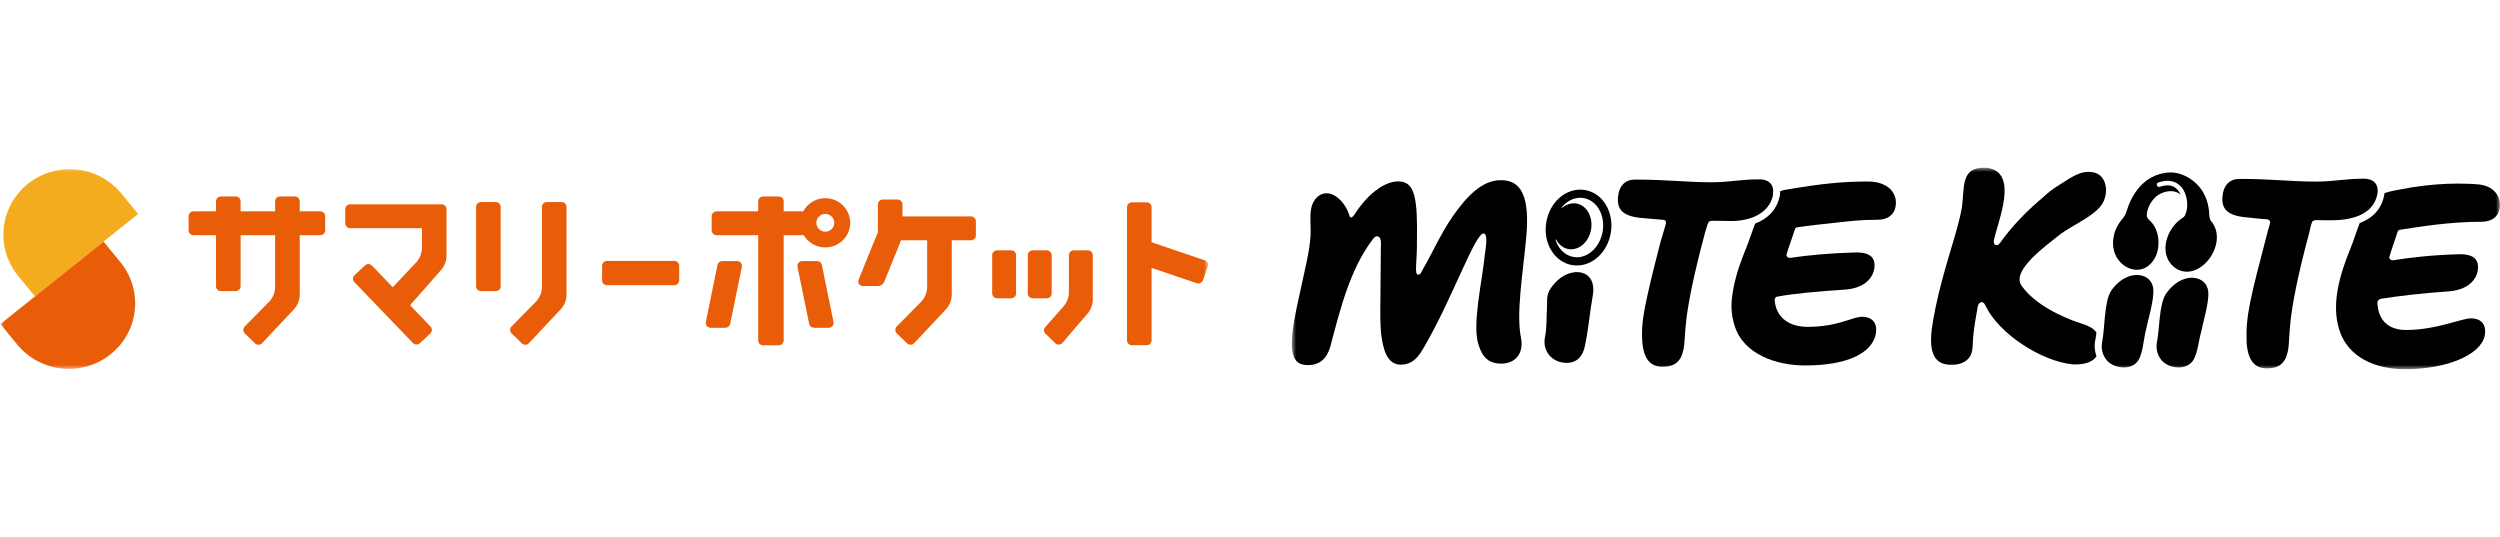 <svg width="298" height="64" viewBox="0 0 298 64" fill="none" xmlns="http://www.w3.org/2000/svg">
<mask id="mask0_12819_1896" style="mask-type:luminance" maskUnits="userSpaceOnUse" x="0" y="19" width="144" height="26">
<path d="M0 19.99H144V44.017H0V19.99Z" fill="white"/>
</mask>
<g mask="url(#mask0_12819_1896)">
<path d="M120.529 29.84H118.852C118.775 29.84 118.699 29.855 118.628 29.884C118.557 29.913 118.492 29.956 118.437 30.009C118.383 30.063 118.34 30.127 118.31 30.197C118.281 30.268 118.266 30.343 118.266 30.419V34.981C118.266 35.095 118.301 35.207 118.365 35.302C118.429 35.397 118.521 35.472 118.628 35.516C118.699 35.545 118.775 35.56 118.852 35.559H120.529C120.684 35.559 120.833 35.498 120.942 35.39C121.052 35.281 121.114 35.134 121.115 34.981V30.419C121.115 30.343 121.1 30.267 121.071 30.197C121.041 30.127 120.998 30.063 120.944 30.009C120.889 29.955 120.824 29.912 120.753 29.883C120.682 29.854 120.606 29.839 120.529 29.84V29.84ZM123.099 29.84H124.776C124.931 29.841 125.079 29.902 125.189 30.01C125.299 30.119 125.361 30.266 125.362 30.419V34.981C125.362 35.057 125.347 35.132 125.318 35.203C125.288 35.273 125.245 35.337 125.191 35.391C125.136 35.445 125.071 35.488 125 35.517C124.929 35.546 124.853 35.56 124.776 35.56H123.099C122.943 35.56 122.794 35.499 122.684 35.39C122.575 35.282 122.513 35.134 122.513 34.981V30.419C122.512 30.343 122.527 30.267 122.557 30.197C122.586 30.127 122.629 30.062 122.684 30.009C122.738 29.955 122.803 29.912 122.874 29.883C122.945 29.854 123.022 29.839 123.099 29.84V29.84ZM129.675 29.84H127.998C127.843 29.841 127.694 29.902 127.584 30.01C127.475 30.119 127.413 30.266 127.412 30.419V34.826C127.412 35.455 127.181 36.063 126.762 36.536L124.592 38.986C124.493 39.097 124.441 39.242 124.447 39.389C124.452 39.537 124.515 39.677 124.622 39.781L125.785 40.909C125.842 40.965 125.911 41.009 125.986 41.038C126.062 41.066 126.142 41.079 126.223 41.074C126.303 41.071 126.382 41.05 126.454 41.015C126.527 40.98 126.591 40.93 126.643 40.87L129.639 37.373C130.041 36.904 130.261 36.31 130.262 35.695V30.419C130.262 30.343 130.247 30.267 130.217 30.197C130.188 30.127 130.144 30.063 130.09 30.009C130.035 29.955 129.971 29.912 129.899 29.883C129.828 29.854 129.752 29.839 129.675 29.84V29.84ZM38.178 25.193H35.726V23.994C35.726 23.918 35.711 23.842 35.682 23.772C35.652 23.702 35.609 23.638 35.555 23.584C35.5 23.531 35.435 23.488 35.364 23.459C35.293 23.43 35.217 23.415 35.14 23.415H33.38C33.224 23.415 33.075 23.476 32.965 23.585C32.856 23.693 32.794 23.841 32.794 23.994V25.193H28.681V23.993C28.681 23.917 28.666 23.842 28.637 23.772C28.607 23.701 28.564 23.638 28.51 23.584C28.455 23.53 28.391 23.488 28.32 23.459C28.248 23.43 28.172 23.415 28.095 23.415H26.335C26.18 23.415 26.031 23.476 25.921 23.584C25.811 23.693 25.749 23.84 25.749 23.993V25.193H23.065C22.909 25.193 22.76 25.254 22.65 25.363C22.541 25.471 22.479 25.618 22.479 25.772V27.457C22.479 27.533 22.494 27.608 22.523 27.678C22.553 27.748 22.596 27.812 22.65 27.866C22.705 27.92 22.769 27.962 22.84 27.991C22.912 28.021 22.988 28.035 23.065 28.035H25.75V34.118C25.75 34.195 25.765 34.27 25.794 34.34C25.823 34.41 25.867 34.474 25.921 34.528C25.975 34.582 26.04 34.624 26.111 34.653C26.182 34.682 26.258 34.697 26.335 34.697H28.096C28.251 34.697 28.4 34.636 28.51 34.528C28.62 34.419 28.682 34.272 28.682 34.118V28.035H32.794V34.187C32.794 34.865 32.526 35.516 32.048 36L29.166 38.92C29.058 39.03 28.998 39.178 28.999 39.331C29.001 39.484 29.064 39.63 29.175 39.737L30.404 40.93C30.46 40.984 30.526 41.026 30.599 41.055C30.672 41.083 30.75 41.097 30.828 41.095C30.906 41.093 30.983 41.076 31.055 41.044C31.126 41.012 31.19 40.967 31.244 40.91L35.026 36.877C35.476 36.396 35.726 35.766 35.726 35.111V28.035H38.178C38.333 28.035 38.482 27.974 38.592 27.865C38.702 27.757 38.763 27.61 38.764 27.456V25.773C38.764 25.696 38.749 25.621 38.719 25.551C38.69 25.48 38.647 25.416 38.592 25.363C38.538 25.309 38.473 25.266 38.402 25.237C38.331 25.208 38.255 25.193 38.178 25.193ZM66.943 24.088H65.183C65.028 24.088 64.879 24.15 64.769 24.258C64.659 24.367 64.597 24.514 64.597 24.668V34.187C64.597 34.865 64.329 35.516 63.851 36L60.969 38.92C60.861 39.03 60.801 39.178 60.802 39.331C60.804 39.484 60.867 39.63 60.977 39.737L62.207 40.93C62.263 40.984 62.329 41.026 62.402 41.055C62.475 41.084 62.553 41.097 62.631 41.095C62.71 41.093 62.787 41.076 62.858 41.044C62.93 41.012 62.994 40.967 63.047 40.91L66.828 36.877C67.279 36.396 67.529 35.766 67.529 35.111V24.668C67.529 24.592 67.514 24.517 67.485 24.446C67.455 24.376 67.412 24.312 67.358 24.258C67.303 24.204 67.239 24.162 67.167 24.133C67.096 24.104 67.02 24.088 66.943 24.088ZM57.333 24.088H59.093C59.248 24.088 59.397 24.15 59.507 24.258C59.617 24.367 59.679 24.514 59.679 24.668V34.123C59.679 34.199 59.664 34.274 59.634 34.344C59.605 34.415 59.562 34.478 59.507 34.532C59.453 34.586 59.388 34.629 59.317 34.658C59.246 34.687 59.17 34.702 59.093 34.702H57.334C57.178 34.702 57.029 34.641 56.919 34.532C56.81 34.423 56.748 34.276 56.748 34.122V24.668C56.748 24.592 56.763 24.517 56.792 24.446C56.822 24.376 56.865 24.312 56.92 24.259C56.974 24.205 57.039 24.162 57.11 24.133C57.181 24.104 57.257 24.089 57.334 24.089L57.333 24.088ZM72.355 31.102H80.374C80.53 31.102 80.679 31.163 80.789 31.271C80.899 31.38 80.961 31.527 80.961 31.681V33.419C80.96 33.533 80.926 33.645 80.862 33.74C80.797 33.835 80.706 33.909 80.599 33.953C80.528 33.982 80.452 33.998 80.374 33.998H72.355C72.199 33.998 72.05 33.937 71.94 33.828C71.831 33.719 71.769 33.572 71.769 33.418V31.68C71.769 31.604 71.784 31.529 71.813 31.459C71.842 31.388 71.886 31.324 71.94 31.27C71.995 31.217 72.059 31.174 72.13 31.145C72.202 31.116 72.278 31.101 72.355 31.102ZM115.741 25.797H107.575V24.361C107.574 24.246 107.54 24.134 107.476 24.039C107.411 23.944 107.32 23.87 107.213 23.826C107.142 23.796 107.066 23.781 106.989 23.781H105.229C105.074 23.782 104.925 23.843 104.815 23.951C104.705 24.06 104.643 24.207 104.643 24.361V27.562C104.643 27.635 104.629 27.708 104.601 27.777L102.345 33.339C102.311 33.423 102.298 33.514 102.307 33.604C102.317 33.694 102.349 33.781 102.401 33.856C102.453 33.931 102.522 33.992 102.603 34.035C102.684 34.077 102.774 34.099 102.866 34.099H104.626C104.794 34.099 104.958 34.05 105.097 33.957C105.237 33.864 105.345 33.731 105.407 33.577L107.41 28.64H110.517V34.187C110.517 34.865 110.249 35.516 109.77 36L106.889 38.92C106.836 38.975 106.793 39.039 106.764 39.109C106.736 39.179 106.721 39.255 106.722 39.331C106.723 39.407 106.739 39.482 106.769 39.551C106.799 39.621 106.843 39.684 106.898 39.737L108.126 40.93C108.211 41.012 108.318 41.067 108.434 41.087C108.551 41.108 108.671 41.093 108.778 41.044C108.85 41.012 108.914 40.966 108.967 40.91L112.749 36.877C113.199 36.396 113.45 35.766 113.45 35.111V28.64H115.741C115.818 28.64 115.894 28.625 115.965 28.596C116.037 28.567 116.101 28.524 116.156 28.47C116.21 28.416 116.253 28.352 116.283 28.282C116.312 28.212 116.327 28.136 116.327 28.06V26.376C116.327 26.262 116.292 26.15 116.228 26.055C116.164 25.959 116.072 25.885 115.965 25.841C115.894 25.812 115.818 25.797 115.741 25.797ZM98.374 23.622C97.832 23.623 97.302 23.77 96.838 24.047C96.375 24.323 95.997 24.72 95.744 25.193H93.416V23.994C93.416 23.918 93.401 23.842 93.371 23.772C93.342 23.702 93.299 23.638 93.245 23.584C93.19 23.53 93.125 23.488 93.054 23.459C92.983 23.43 92.907 23.415 92.83 23.415H90.962C90.806 23.415 90.657 23.477 90.547 23.585C90.438 23.694 90.376 23.841 90.375 23.994V25.193H85.414C85.337 25.193 85.261 25.208 85.19 25.237C85.119 25.266 85.054 25.309 85 25.362C84.945 25.416 84.902 25.48 84.873 25.55C84.843 25.62 84.828 25.696 84.828 25.772V27.457C84.828 27.571 84.863 27.683 84.927 27.778C84.992 27.873 85.083 27.947 85.189 27.991C85.261 28.02 85.337 28.035 85.414 28.035H90.375V40.581C90.375 40.657 90.39 40.732 90.419 40.803C90.449 40.873 90.492 40.937 90.546 40.991C90.601 41.045 90.665 41.087 90.737 41.116C90.808 41.145 90.884 41.16 90.962 41.159H92.83C92.945 41.159 93.059 41.125 93.155 41.062C93.251 40.998 93.327 40.908 93.371 40.802C93.401 40.732 93.416 40.657 93.416 40.581V28.035H95.807C96.204 28.707 96.855 29.196 97.616 29.395C98.377 29.593 99.187 29.486 99.868 29.095C100.319 28.837 100.693 28.466 100.953 28.02C101.212 27.573 101.349 27.067 101.348 26.552C101.347 26.037 101.209 25.531 100.947 25.086C100.686 24.64 100.311 24.271 99.859 24.014C99.407 23.757 98.895 23.622 98.374 23.622ZM98.374 27.621C98.109 27.619 97.854 27.519 97.659 27.342C97.463 27.165 97.341 26.923 97.315 26.663C97.289 26.402 97.361 26.141 97.518 25.93C97.675 25.718 97.905 25.572 98.164 25.518C98.32 25.488 98.481 25.492 98.635 25.53C98.789 25.568 98.932 25.64 99.055 25.739C99.178 25.838 99.277 25.964 99.345 26.105C99.413 26.247 99.449 26.402 99.449 26.559C99.449 26.841 99.335 27.111 99.133 27.31C98.932 27.509 98.659 27.621 98.374 27.621Z" fill="#E95D08"/>
<path d="M87.854 31.116H86.097C85.962 31.116 85.831 31.162 85.726 31.247C85.622 31.331 85.55 31.449 85.523 31.58L84.136 38.377C84.119 38.461 84.12 38.548 84.141 38.631C84.162 38.714 84.202 38.791 84.257 38.857C84.312 38.924 84.381 38.977 84.46 39.014C84.538 39.05 84.624 39.07 84.71 39.07H86.463C86.598 39.07 86.729 39.023 86.833 38.939C86.938 38.854 87.01 38.737 87.037 38.606L88.428 31.809C88.446 31.725 88.444 31.638 88.423 31.555C88.402 31.472 88.363 31.394 88.307 31.328C88.253 31.262 88.184 31.208 88.105 31.171C88.027 31.134 87.941 31.115 87.854 31.116ZM97.967 31.58C97.941 31.449 97.869 31.331 97.764 31.246C97.659 31.162 97.528 31.116 97.393 31.116H95.636C95.549 31.116 95.464 31.135 95.385 31.172C95.307 31.209 95.238 31.262 95.183 31.328C95.128 31.395 95.089 31.472 95.068 31.555C95.047 31.638 95.044 31.725 95.061 31.809L96.453 38.606C96.48 38.737 96.552 38.855 96.656 38.939C96.761 39.024 96.892 39.07 97.028 39.07H98.779C98.866 39.071 98.952 39.052 99.03 39.015C99.109 38.978 99.178 38.925 99.233 38.858C99.288 38.792 99.328 38.715 99.348 38.631C99.369 38.548 99.371 38.462 99.354 38.378L97.967 31.58ZM52.64 24.357H41.739C41.584 24.357 41.435 24.418 41.325 24.526C41.215 24.635 41.154 24.782 41.153 24.936V26.62C41.153 26.697 41.169 26.772 41.198 26.842C41.227 26.912 41.271 26.976 41.325 27.03C41.379 27.084 41.444 27.126 41.515 27.155C41.586 27.184 41.662 27.199 41.739 27.199H50.294V29.53C50.294 30.187 50.042 30.82 49.589 31.3L46.818 34.239L44.334 31.654C44.282 31.599 44.218 31.555 44.148 31.523C44.077 31.493 44.001 31.476 43.924 31.474C43.847 31.472 43.771 31.485 43.699 31.512C43.627 31.539 43.561 31.581 43.505 31.633L42.258 32.803C42.202 32.855 42.157 32.918 42.126 32.988C42.094 33.057 42.077 33.132 42.075 33.208C42.073 33.284 42.086 33.36 42.114 33.431C42.142 33.502 42.183 33.566 42.236 33.622L49.221 40.889C49.328 41 49.476 41.065 49.631 41.069C49.786 41.073 49.937 41.016 50.05 40.91L51.298 39.741C51.354 39.688 51.398 39.626 51.43 39.556C51.461 39.487 51.478 39.412 51.48 39.336C51.482 39.26 51.469 39.184 51.441 39.113C51.414 39.042 51.372 38.978 51.319 38.922L48.882 36.385L52.582 32.176C52.998 31.704 53.227 31.099 53.227 30.473V24.936C53.227 24.86 53.212 24.784 53.182 24.714C53.153 24.643 53.11 24.58 53.055 24.526C53.001 24.472 52.936 24.429 52.865 24.4C52.794 24.371 52.718 24.356 52.641 24.356L52.64 24.357ZM143.599 31.025L137.27 28.88V24.695C137.27 24.58 137.236 24.468 137.171 24.373C137.107 24.278 137.016 24.204 136.909 24.16C136.838 24.131 136.761 24.116 136.684 24.115H134.925C134.848 24.115 134.771 24.13 134.7 24.159C134.629 24.188 134.564 24.231 134.51 24.285C134.455 24.338 134.412 24.402 134.382 24.473C134.353 24.543 134.338 24.619 134.338 24.695V40.567C134.338 40.643 134.353 40.718 134.383 40.789C134.412 40.859 134.455 40.923 134.51 40.977C134.564 41.03 134.629 41.073 134.7 41.102C134.771 41.131 134.848 41.146 134.925 41.146H136.684C136.84 41.145 136.988 41.084 137.098 40.975C137.208 40.867 137.27 40.72 137.27 40.566V31.934L142.649 33.757C142.796 33.807 142.957 33.797 143.096 33.73C143.236 33.662 143.343 33.543 143.394 33.398L143.963 31.762C143.988 31.69 143.999 31.614 143.994 31.538C143.989 31.462 143.969 31.387 143.935 31.319C143.866 31.181 143.746 31.076 143.599 31.025Z" fill="#E95D08"/>
<path d="M14.445 23.047C13.123 21.442 11.211 20.42 9.128 20.205C7.045 19.991 4.961 20.601 3.333 21.903C1.705 23.204 0.666 25.091 0.445 27.148C0.225 29.206 0.839 31.267 2.155 32.876L4.169 35.333L16.46 25.503L14.445 23.047Z" fill="#F4AC1E"/>
<path d="M2.066 41.082C3.387 42.689 5.3 43.713 7.384 43.929C9.468 44.144 11.553 43.533 13.182 42.231C13.989 41.586 14.659 40.791 15.154 39.891C15.65 38.99 15.961 38.002 16.07 36.982C16.178 35.963 16.083 34.932 15.789 33.949C15.495 32.966 15.008 32.05 14.355 31.253H14.356L12.342 28.797L0.05 38.625L2.064 41.082H2.066Z" fill="#E95D08"/>
</g>
<mask id="mask1_12819_1896" style="mask-type:luminance" maskUnits="userSpaceOnUse" x="154" y="20" width="144" height="24">
<path d="M298 20H154V44H298V20Z" fill="white"/>
</mask>
<g mask="url(#mask1_12819_1896)">
<path d="M281.292 26.56C280.886 27.564 280.581 28.622 280.211 29.529C279.563 31.102 278.951 32.818 278.645 34.56C278.374 36.124 278.356 37.715 278.816 39.235C279.852 42.675 283.272 44.009 286.648 44.009C291.707 44.009 295.695 42.284 296.172 40.035C296.425 38.72 295.794 37.947 294.525 37.947C293.417 37.947 290.41 39.333 286.801 39.333C284.64 39.333 283.479 38.124 283.389 36.115C283.38 35.858 283.533 35.662 283.83 35.609C285.819 35.298 288.619 34.951 291.816 34.738C293.489 34.64 294.975 33.893 295.326 32.364C295.578 31.022 294.975 30.302 293.21 30.302C289.952 30.391 287.458 30.675 285.216 31.031C285.172 31.031 285.028 31.013 284.919 30.924C284.839 30.853 284.785 30.729 284.811 30.622C284.883 30.355 284.955 30.16 285.028 29.92C285.1 29.68 285.19 29.466 285.261 29.235C285.433 28.729 285.594 28.222 285.783 27.662C285.855 27.44 285.955 27.404 286.09 27.387C288.512 27.013 291.977 26.435 295.794 26.435C297.09 26.435 297.783 25.778 297.946 24.907C298.098 24.107 297.873 23.289 297.261 22.729C297.118 22.595 296.965 22.48 296.793 22.382C296.037 21.955 295.146 21.947 294.291 21.911C293.346 21.875 292.607 21.875 291.662 21.911C289.817 21.991 287.98 22.213 286.18 22.569C285.54 22.693 284.847 22.791 284.226 23.031C284.217 23.138 284.2 23.244 284.182 23.351C283.939 24.533 283.2 25.866 281.274 26.587L281.292 26.56Z" fill="black"/>
<path d="M212.137 23.396C211.786 25.085 210.625 26.107 209.22 26.649C208.806 27.689 208.482 28.747 208.149 29.556C207.501 31.129 206.889 32.845 206.583 34.587C206.313 36.151 206.294 37.271 206.754 38.791C207.789 42.231 211.759 43.565 215.144 43.565C220.203 43.565 223.111 42.098 223.588 39.849C223.84 38.533 223.21 37.76 221.94 37.76C220.833 37.76 219.087 38.96 215.477 38.96C213.316 38.96 211.768 37.92 211.543 35.876C211.489 35.413 211.795 35.36 211.939 35.342C213.919 34.987 216.692 34.729 219.879 34.525C221.553 34.427 223.039 33.68 223.39 32.151C223.642 30.809 223.039 30.089 221.274 30.089C218.015 30.178 215.54 30.418 213.415 30.738C213.181 30.773 212.884 30.596 212.965 30.302C213.172 29.582 213.442 28.88 213.676 28.169C213.739 27.965 213.802 27.769 213.874 27.565C213.919 27.44 213.955 27.271 214.054 27.174C214.108 27.12 214.171 27.102 214.253 27.093C215.54 26.889 217.394 26.702 218.7 26.56C220.671 26.338 221.805 26.196 223.795 26.196C225.091 26.196 225.784 25.538 225.946 24.667C226.261 23.014 225.028 21.636 222.661 21.636C219.717 21.636 217.205 21.867 212.776 22.631C212.578 22.667 212.389 22.72 212.2 22.791C212.2 22.987 212.182 23.2 212.146 23.413L212.137 23.396Z" fill="black"/>
<path d="M283.381 23.174C283.57 22.142 283.128 21.298 281.733 21.298C279.555 21.298 278.222 21.645 276.107 21.645C272.947 21.645 270.813 21.325 266.924 21.325C265.79 21.325 265.187 22.045 264.998 22.916C264.647 24.694 265.223 25.698 267.816 25.911C268.788 25.991 269.265 26.089 270.237 26.142C270.355 26.142 270.462 26.205 270.534 26.294C270.634 26.427 270.588 26.578 270.552 26.72C270.534 26.818 270.507 26.907 270.48 26.996C270.435 27.147 270.391 27.298 270.345 27.458C268.202 35.663 267.672 37.698 267.798 40.818C267.959 43.191 268.931 43.911 270.201 43.911C271.596 43.911 272.38 43.378 272.704 41.911C273.118 39.911 272.343 38.64 275.251 27.778C275.368 27.334 275.432 26.88 275.603 26.454C275.773 26.187 276.133 26.24 276.412 26.24C276.898 26.249 277.385 26.267 277.871 26.258C280.104 26.258 282.859 25.716 283.381 23.165V23.174Z" fill="black"/>
<path d="M249.235 39.049C248.929 38.844 248.524 38.702 248.164 38.587C245.643 37.778 242.492 36.231 240.962 34.044C239.683 32.205 244.13 29.12 245.409 28.062C247.029 26.747 250.396 25.547 250.882 23.645C251.296 22.427 250.918 20.72 249.406 20.524C247.938 20.285 246.741 21.262 245.562 21.982C244.734 22.48 244.103 22.969 243.419 23.618C241.799 24.978 240.313 26.471 239.017 28.133C238.756 28.445 238.567 28.8 238.288 29.084C238.171 29.2 238.009 29.253 237.874 29.2C237.712 29.138 237.631 28.924 237.658 28.693C238.171 26.285 240.71 20.507 236.839 20C233.58 19.796 234.228 22.4 233.841 24.809C233.319 27.822 231.716 31.751 230.654 36.951V37.005C230.087 39.822 229.403 43.609 232.716 43.476C233.373 43.484 234.066 43.298 234.543 42.836C235.092 42.329 235.137 41.556 235.164 40.853C235.209 39.476 235.479 38.062 235.722 36.702C235.767 36.027 236.362 35.698 236.677 36.444C238.252 39.787 243.338 43.058 247.047 43.431C248.055 43.476 249.307 43.351 249.901 42.471C249.676 41.867 249.622 41.182 249.757 40.542C249.739 40.613 249.747 40.676 249.747 40.685C249.747 40.631 249.747 40.569 249.765 40.516C249.811 40.285 249.856 39.982 249.892 39.636C249.721 39.396 249.504 39.191 249.235 39.022V39.049Z" fill="black"/>
<path d="M211.327 23.253C211.516 22.222 211.074 21.378 209.679 21.378C207.501 21.378 206.168 21.725 204.053 21.725C200.893 21.725 198.759 21.405 194.87 21.405C193.736 21.405 193.133 22.125 192.944 22.996C192.593 24.773 193.169 25.778 195.762 25.991C196.743 26.071 197.301 26.116 198.282 26.205C198.336 26.205 198.453 26.267 198.498 26.294C198.579 26.347 198.597 26.56 198.561 26.702C198.345 27.538 198.075 28.294 197.859 29.129C197.661 29.893 197.481 30.596 197.292 31.36C196.986 32.569 196.689 33.787 196.419 35.005C196.005 36.925 195.618 38.658 195.753 40.622C195.915 42.996 196.887 43.716 198.156 43.716C199.552 43.716 200.335 43.182 200.659 41.716C201.073 39.716 200.344 38.551 203.251 27.689C203.324 27.422 203.396 27.191 203.531 26.791C203.675 26.382 203.765 26.329 204.143 26.32C204.881 26.302 205.637 26.347 206.375 26.347C208.491 26.347 210.867 25.538 211.345 23.253H211.327Z" fill="black"/>
<path d="M155.899 43.52C157.187 43.52 158.15 42.898 158.6 41.209C159.734 36.951 160.914 32.071 163.65 28.507C163.794 28.311 163.956 28.142 164.191 28.169C164.731 28.24 164.596 29.191 164.596 29.547C164.578 31.68 164.569 33.814 164.542 35.956C164.524 37.111 164.506 38.827 164.659 39.983C164.848 41.343 165.226 43.467 166.954 43.467C168.034 43.467 168.818 42.96 169.565 41.689C173.076 35.787 175.857 27.645 176.875 27.831C177.361 27.92 177.136 29.307 176.983 30.427C176.686 33.511 175.452 38.649 176.235 41.085C176.713 42.631 177.496 43.343 178.936 43.343C180.71 43.343 181.637 42.036 181.313 40.32C180.71 37.476 181.493 32.836 181.907 28.507C182.42 23.289 181.277 21.476 178.9 21.476C176.65 21.476 174.831 23.396 173.13 25.84C171.806 27.742 170.564 30.462 169.745 31.84C169.412 32.4 169.367 32.809 168.98 32.72C168.593 32.605 168.926 31.014 168.899 28.756C168.989 23.591 168.656 21.618 166.675 21.618C165.064 21.618 163.056 23.085 161.526 25.467C160.959 26.356 160.851 25.734 160.779 25.485C160.482 24.543 159.545 23.298 158.492 23.076C157.295 22.827 156.449 23.849 156.278 24.916C156.098 26.018 156.296 27.156 156.206 28.267C156.134 29.191 155.98 30.116 155.791 31.023C155.413 32.836 154.882 35.156 154.504 36.969C153.451 42.098 154.054 43.52 155.89 43.52H155.899Z" fill="black"/>
<path d="M258.21 34.978C257.355 36.178 257.417 39.289 257.121 40.711V40.738C256.985 41.378 257.094 42.098 257.445 42.64C258.156 43.938 260.695 44.347 261.504 42.818C262.008 41.849 262.081 40.587 262.378 39.565C262.576 38.489 263.341 36.098 263.225 34.765C263.116 33.725 262.36 33.2 261.504 33.12C261.181 33.085 260.839 33.12 260.506 33.218C260.379 33.254 260.263 33.298 260.146 33.342C259.363 33.662 258.696 34.285 258.219 34.978H258.21Z" fill="black"/>
<path d="M251.665 34.649C250.809 35.849 250.891 39.289 250.584 40.711V40.738C250.45 41.378 250.558 42.098 250.909 42.64C251.62 43.938 254.159 44.347 254.969 42.818C255.473 41.849 255.527 40.258 255.824 39.236C256.022 38.16 256.788 35.769 256.67 34.436C256.581 33.609 256.085 33.102 255.446 32.889C254.987 32.738 254.456 32.738 253.942 32.889C253.817 32.925 253.699 32.96 253.583 33.014C252.799 33.334 252.133 33.956 251.656 34.649H251.665Z" fill="black"/>
<path d="M263.548 26.347L263.522 26.303C263.396 26.089 263.359 25.84 263.35 25.601C263.314 24.765 263.152 23.983 262.783 23.245C262.063 21.698 260.263 20.472 258.57 20.561C256.869 20.649 255.834 21.494 255.294 22.018C254.753 22.543 253.988 23.592 253.583 24.898C253.538 25.049 253.358 25.547 253.295 25.672C253.223 25.805 253.151 25.858 252.998 26.072C252.88 26.232 252.647 26.472 252.314 27.103C252.052 27.592 251.936 28.143 251.882 28.703C251.8 29.849 252.223 30.8 252.934 31.441C254.132 32.507 256.067 32.543 257.003 30.463C257.535 29.156 257.346 27.432 256.401 26.436C256.212 26.249 256.005 26.089 255.923 25.858C255.86 25.672 255.923 25.414 255.951 25.201C256.166 24.249 256.833 23.512 257.21 23.272C258.084 22.703 259.209 22.569 259.921 23.201C259.839 23.005 259.731 22.818 259.596 22.658C259.11 22.072 258.39 21.938 257.453 22.267C257.31 22.32 257.148 22.241 257.103 22.098C257.049 21.956 257.13 21.796 257.274 21.752C258.417 21.352 259.389 21.547 260.028 22.303C260.775 23.192 260.883 24.694 260.514 25.529C260.452 25.698 260.353 25.84 260.2 25.947C258.3 27.094 257.22 30.187 259.11 31.805C261.964 34.107 265.862 29.032 263.548 26.338V26.347Z" fill="black"/>
<path d="M184.859 34.347C184.247 35.263 184.463 35.849 184.391 36.934C184.319 38.045 184.391 39.076 184.166 40.16C183.815 41.787 184.958 43.254 186.758 43.254C187.929 43.254 188.658 42.507 188.91 41.289C189.387 39.04 189.468 37.396 189.846 35.307C190.17 33.565 189.432 32.587 188.262 32.454C188.172 32.445 188.082 32.436 187.983 32.436C187.875 32.436 187.767 32.436 187.659 32.454C186.488 32.587 185.498 33.405 184.859 34.347Z" fill="black"/>
<path d="M188.928 22.649C188.748 22.622 188.559 22.605 188.37 22.605C186.408 22.605 184.706 24.24 184.319 26.489C183.896 28.951 185.282 31.245 187.398 31.6C187.578 31.627 187.767 31.645 187.956 31.645C189.919 31.645 191.62 30.009 192.007 27.76C192.205 26.605 192.007 25.449 191.476 24.498C190.9 23.485 189.991 22.827 188.928 22.649ZM191.035 27.6C190.729 29.378 189.405 30.667 187.965 30.667C187.83 30.667 187.704 30.658 187.569 30.631C186.552 30.463 185.769 29.663 185.427 28.605C185.408 28.551 185.481 28.525 185.507 28.569C185.823 29.165 186.336 29.591 186.975 29.689C188.199 29.894 189.405 28.845 189.658 27.343C189.91 25.84 189.126 24.462 187.902 24.258C187.308 24.16 186.714 24.356 186.237 24.756C186.192 24.791 186.138 24.738 186.174 24.694C186.75 24 187.542 23.574 188.37 23.574C188.505 23.574 188.631 23.582 188.766 23.609C190.351 23.876 191.368 25.654 191.035 27.6Z" fill="black"/>
</g>
</svg>
